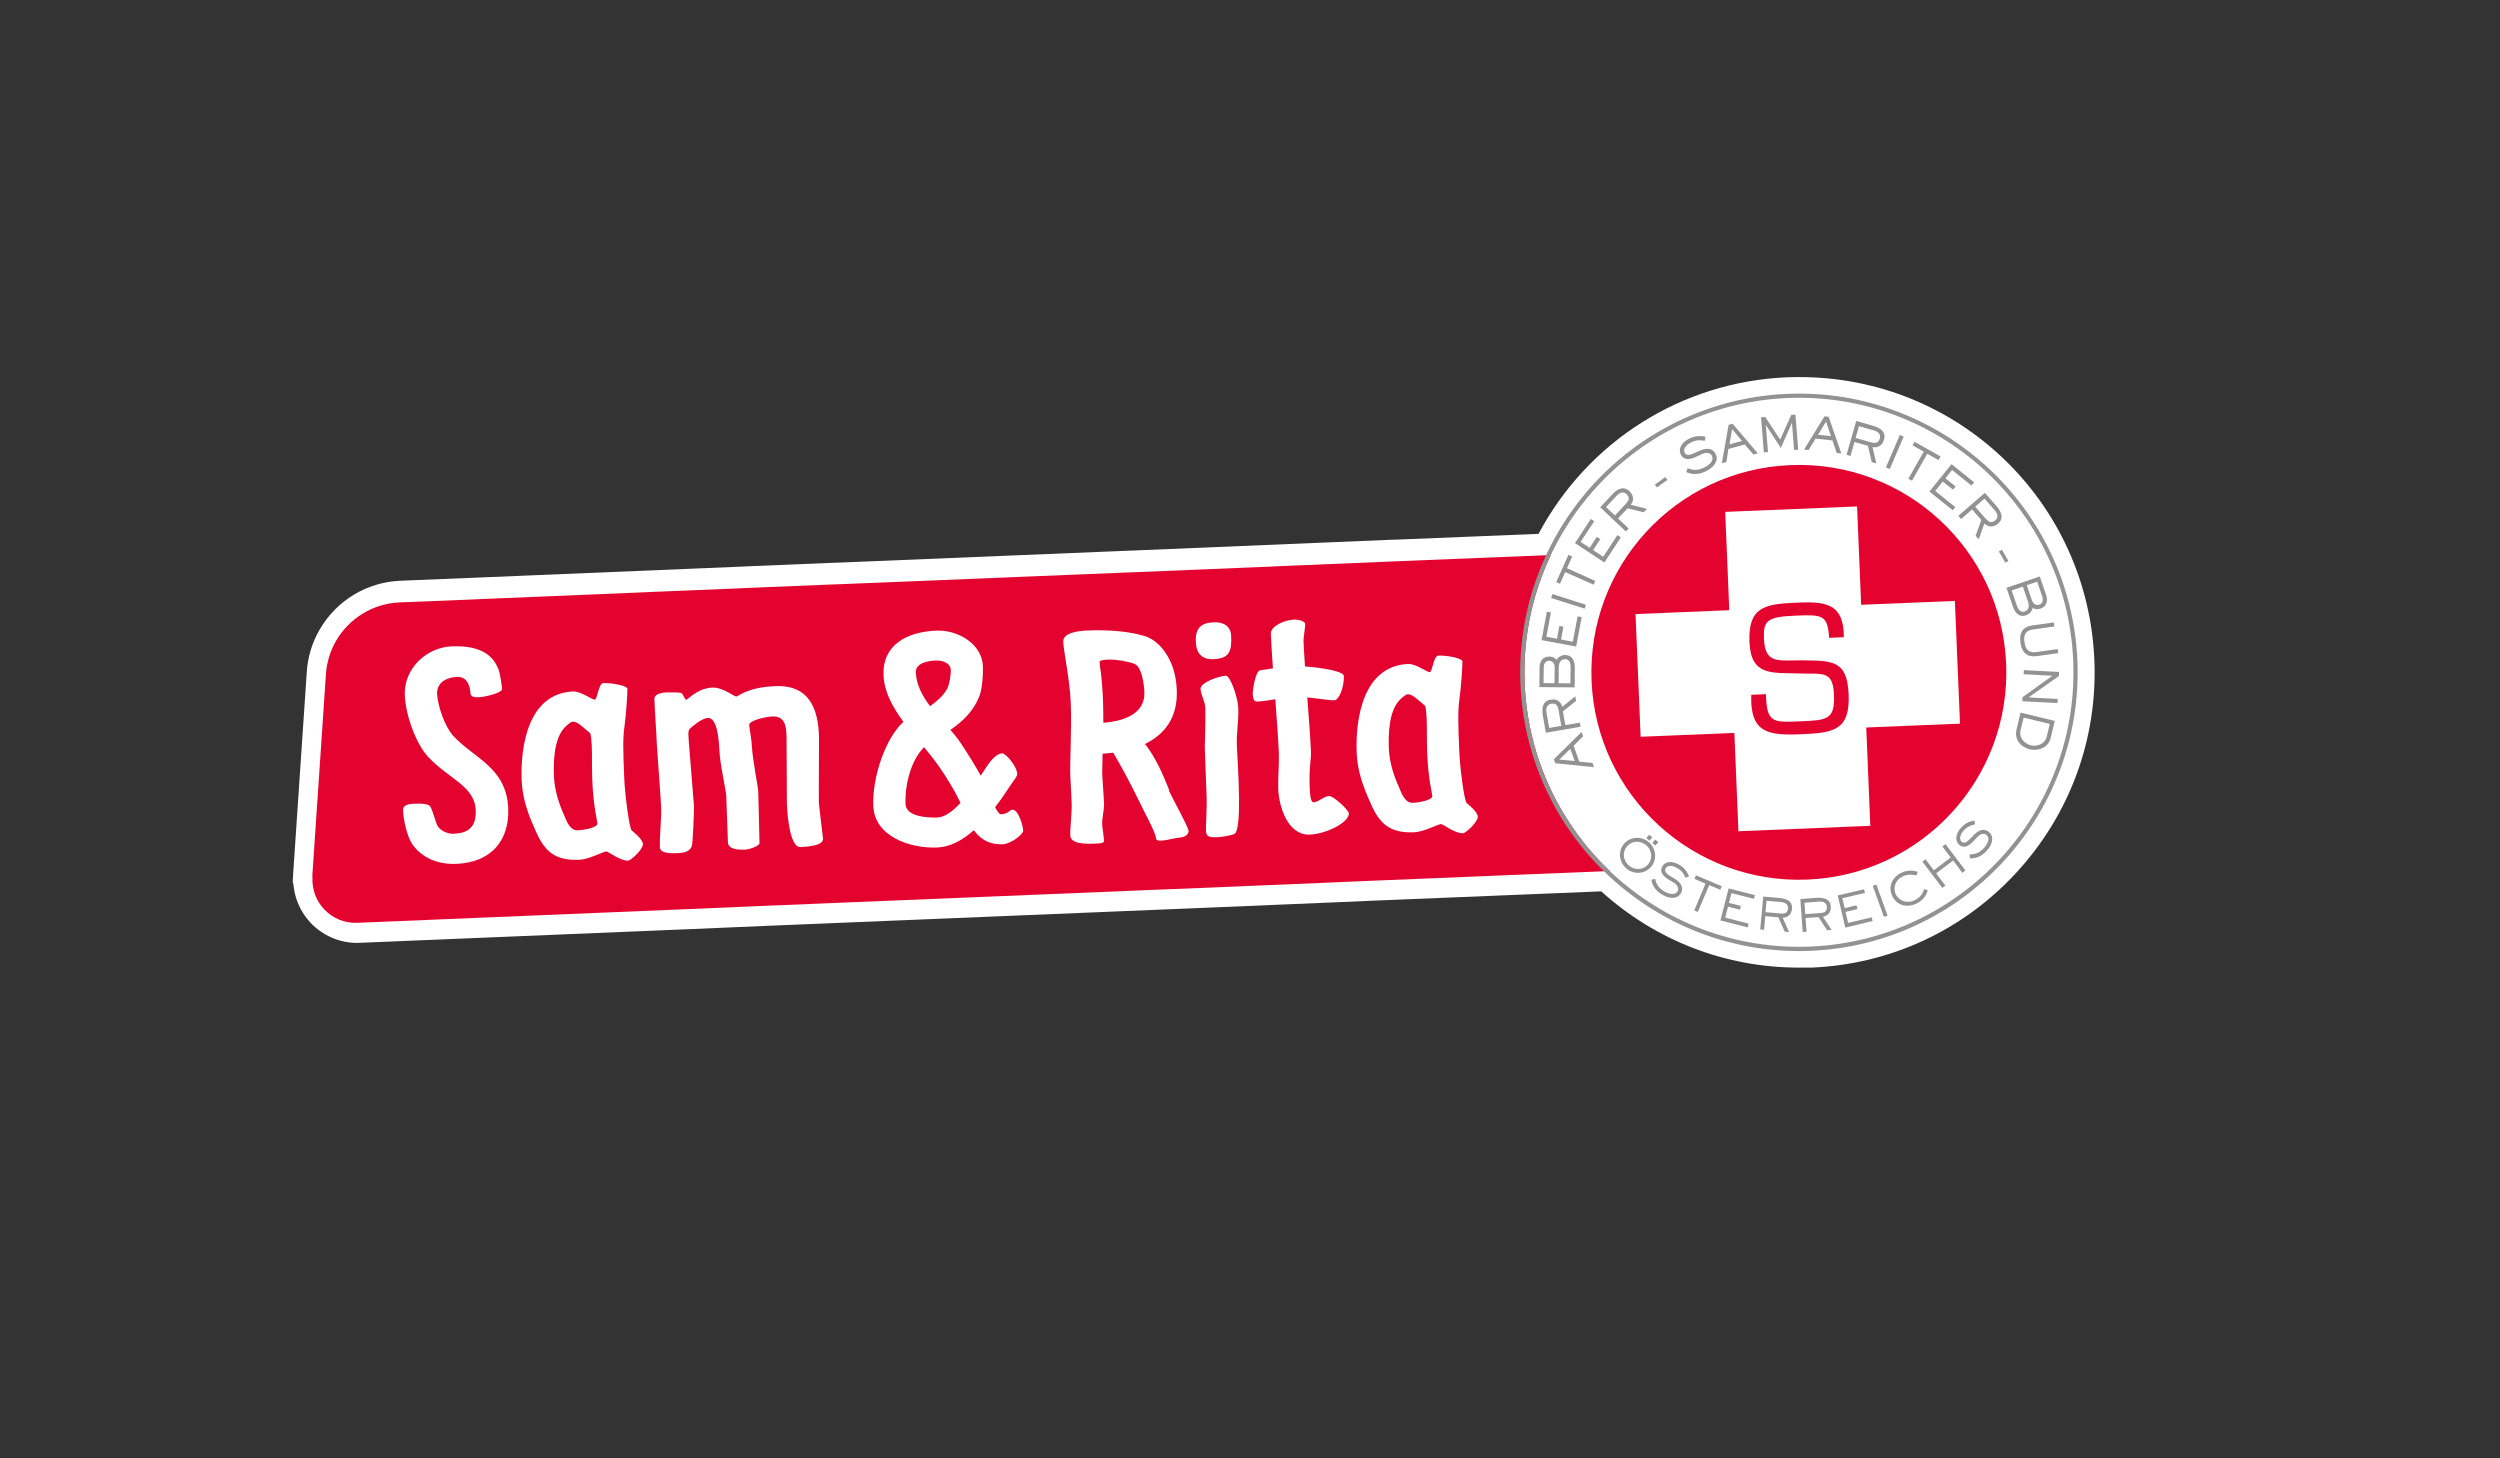<?xml version="1.0" encoding="UTF-8"?>
<svg xmlns="http://www.w3.org/2000/svg" xmlns:xlink="http://www.w3.org/1999/xlink" version="1.1" x="0px" y="0px" viewBox="0 0 240 140" style="enable-background:new 0 0 240 140;" xml:space="preserve">
<rect x="0" y="0" width="240" height="140" fill="#333333" stroke="none"/>
<style type="text/css">
	.st0{fill:#FFFFFF;}
	.st1{fill:#E4032E;}
	.st2{display:none;fill:#FFFFFF;}
	.st3{fill:url(#SVGID_1_);}
	.st4{fill:#929292;}
</style>
<g id="Ebene_1">
</g>
<g id="Ebene_2">
	<g>
		<path class="st0" d="M172.69,92.89c-7.04,0-13.74-2.59-18.97-7.32l-22.04,0.9l-3.21,0.14l-12.38,0.52l-42.21,1.74l-7.74,0.33    l-31.6,1.31c-0.09,0-0.18,0.01-0.26,0.01c-1.69,0-3.32-0.71-4.48-1.95c-0.96-1.03-1.54-2.36-1.64-3.75l-0.06-0.07l0.04-0.83    l1.31-19.41c0.09-1.45,0.53-2.87,1.26-4.11c1.62-2.77,4.51-4.51,7.73-4.65l7.85-0.32l24.32-1.01l1.54-0.07l7.28-0.3l1.62-0.06    l26.45-1.09l2.02-0.08l23.71-0.99l0.94-0.03l13.53-0.55c4.73-8.89,13.76-14.61,23.86-15.03c0.4-0.02,0.8-0.02,1.19-0.02    c15.24,0,27.68,11.94,28.31,27.18c0.31,7.55-2.34,14.79-7.47,20.37s-12.12,8.82-19.68,9.14    C173.48,92.88,173.08,92.89,172.69,92.89z"></path>
	</g>
	<path class="st1" d="M30,84.16c-0.16,2.47,1.84,4.54,4.31,4.43l31.6-1.31l7.74-0.33l4.38-0.18l8.26-0.34l6.38-0.26l0,0l3.4-0.14   l15-0.62l4.8-0.19l0,0l4.52-0.19l7.86-0.33l3.22-0.14l6.17-0.25l5.29-0.22l0,0l2.68-0.11l10.01-0.41   c-4.97-4.63-8.19-11.14-8.49-18.44c-0.18-4.22,0.64-8.26,2.25-11.87l-4.57,0.19l-1.07,0.04l-9.65,0.39l-0.68,0.03l-0.26,0.01   l-6.43,0.27l-0.81,0.04L125,54.26l-2.56,0.11l-0.36,0.02l-2.4,0.1l-1,0.04l0,0l-9.24,0.38l-2.01,0.08l-0.22,0.01l-3.93,0.16l0,0   l-7.81,0.32l0,0l-2.19,0.09l-12.31,0.5l-0.53,0.02l-1.09,0.04l-7.28,0.3l-1.55,0.07l-1,0.04l-4.09,0.17l0,0l-2.48,0.1l-5.66,0.24   l-4.82,0.2l-6.26,0.26l-1.59,0.07l-6.25,0.25c-2.6,0.11-4.85,1.55-6.09,3.66c-0.56,0.95-0.91,2.06-0.99,3.23l-1.31,19.41l0,0   L30,84.16z"></path>
	<path class="st2" d="M26.61,86.78c-0.91-0.82-1.77-2.79-1.92-3.88c-0.15-1.15,0.86-1.68,1.76-1.8c1.09-0.14,1.36,1.02,1.41,1.41   c0.06,0.42,0.43,0.4,0.9,0.34s2.15-0.6,2.09-0.99c-0.02-0.14-0.27-1.36-0.53-1.87c-0.81-1.61-2.44-2.04-4.65-1.75   c-2.41,0.32-4.4,2.53-4.06,5.08c0.25,1.91,1.49,4.54,2.78,5.7c2.14,1.91,4.71,2.37,5.01,4.67c0.21,1.6-0.5,2.26-1.93,2.45   c-0.59,0.08-1.37-0.22-1.63-0.67c-0.15-0.26-0.58-1.38-0.8-1.69c-0.21-0.31-0.94-0.24-1.64-0.15c-0.87,0.12-1,0.42-0.96,0.7   c0.12,0.92,0.62,2.54,1.23,3.23c1.01,1.15,2.56,1.68,4.36,1.44c3.2-0.43,4.87-2.59,4.45-5.78C31.96,89.3,28.74,88.72,26.61,86.78   L26.61,86.78L26.61,86.78z"></path>
	<path class="st2" d="M42.22,96.49c0.25-0.03,1.39,0.79,2.2,0.68c0.25-0.03,1.32-1.2,1.26-1.71c-0.06-0.45-0.93-1.02-1.19-1.21   c-0.25-0.2-0.96-3.38-1.16-4.86c-0.38-2.83-0.49-3.87-0.44-5.02c0.06-1.04,0-3.28-0.05-3.61c-0.04-0.31-1.57-0.45-2.36-0.34   c-0.45,0.06-0.41,1.62-0.66,1.66c-0.25,0.03-1.43-0.69-2.13-0.6c-4.26,0.57-4.59,5.6-4.15,8.94c0.23,1.77,0.94,3.24,1.8,4.75   c1.05,1.91,2.15,2.65,4.39,2.35c0.9-0.12,2.21-0.98,2.49-1.02l0,0L42.22,96.49z M39.33,94.71c-0.76,0.1-1.17-0.84-1.47-1.4   c-0.56-1.01-1.1-2.25-1.27-3.57c-0.18-1.38-0.33-3.55,0.59-4.73c0.14-0.19,0.52-0.61,0.74-0.64c0.5-0.07,1.16,0.58,1.73,0.94   c0.12,0.1,0.24,0.94,0.28,1.22c0.08,0.59,0.23,2.37,0.35,3.29c0.34,2.55,0.81,3.71,0.86,4.08c0.05,0.37-1.13,0.72-1.8,0.81l0,0   L39.33,94.71z"></path>
	<path class="st2" d="M62.87,93.45c-0.03-0.23-0.67-3.08-0.73-3.53c-0.06-0.45-0.53-6.12-0.57-6.4c-0.32-2.41-1.29-4.76-4.6-4.32   c-2.69,0.36-3.45,1.31-3.64,1.34c-0.2,0.02-1.39-0.79-2.37-0.65c-1.43,0.19-2.21,1.38-2.41,1.4c-0.08,0-0.32-0.5-0.48-0.59   c-0.15-0.09-1.03,0-1.42,0.05c-0.98,0.13-1.16,0.5-1.13,0.75c0.2,1.49,0.45,2.91,0.64,4.39c0.1,0.7,0.89,5.36,0.96,5.95   c0.13,1.01,0.09,2.81,0.23,3.82c0.03,0.23,0.27,0.56,1.62,0.38c0.56-0.08,1.2-0.16,1.41-0.79c0.08-0.27-0.08-3.38-0.14-3.86   c-0.1-0.7-0.95-5.43-1.02-5.91c-0.08-0.59-0.25-1.22-0.05-1.45c0.2-0.23,1.05-1.11,1.64-1.19c0.92-0.12,1.27,2.2,1.35,2.82   c0.21,1.6,0.99,3.81,1.08,4.5l0.56,4.4c0.09,0.67,1.03,0.63,1.62,0.56s1.44-0.51,1.41-0.76s-0.49-4.36-0.57-4.92   c-0.08-0.56-0.83-3.03-1-4.29c-0.09-0.64-0.4-1.72-0.44-1.99c-0.06-0.45,1.5-0.94,2.12-1.03c1.38-0.18,1.45,1.04,1.57,1.93   c0.05,0.39,0.57,5.94,0.61,6.31c0.05,0.36,0.55,4.15,1.67,4c1.94-0.26,2.1-0.71,2.07-0.93l0,0L62.87,93.45z"></path>
	<path class="st2" d="M80.72,88.94L80.72,88.94c-0.31,0.04-0.31,0.44-1.07,0.54c-0.15,0.02-0.35-0.21-0.62-0.63   c0.47-0.75,0.91-1.53,1.29-2.25c0.34-0.64,0.57-0.9,0.53-1.15c-0.09-0.7-1.27-1.85-1.61-1.81c-0.45,0.06-0.9,0.55-1.33,1.35   l-0.52,0.97c-0.62-0.92-1.42-1.97-2.23-2.98c-0.31-0.38-0.68-0.75-1.07-1.13c1.18-0.98,2.15-2.12,2.52-3.66   c0.16-0.7,0.14-1.93,0.04-2.69c-0.29-2.19-2.77-3.28-4.77-3.01c-2.77,0.37-5.04,1.81-4.65,4.73c0.22,1.61,1.15,2.97,2.31,4.28   c-1.55,1.67-2.52,5.56-2.14,8.33c0.38,2.86,3.86,3.73,6.47,3.39c1.26-0.17,2.38-0.93,3.35-1.97c1,1.11,2.03,1.2,2.89,1.09   c0.81-0.11,1.87-1.16,1.83-1.47c-0.06-0.47-0.64-2-1.23-1.92l0,0L80.72,88.94z M70.27,76.64c-0.11-0.84,1.01-1.19,1.8-1.29l0,0   c0.59-0.08,1.44,0.07,1.53,0.8c0.05,0.39,0,1.34-0.19,1.79c-0.31,0.7-0.88,1.3-1.49,1.81c-0.83-0.92-1.5-1.92-1.65-3.1l0,0   L70.27,76.64z M71.72,83.74l0.84,0.87c1.39,1.49,2.51,3.1,3.13,4.13c-0.66,0.87-1.36,1.5-2.08,1.61c-0.95,0.12-3,0.2-3.16-1.01   C70.2,87.46,70.58,85.1,71.72,83.74C71.72,83.74,71.72,83.74,71.72,83.74z"></path>
	<path class="st2" d="M95.53,85.72c-0.77-1.52-1.53-2.93-2.7-4.2l-0.15,0.05c1.93-1.11,3.05-2.9,2.69-5.55   c-0.38-2.89-2.09-4.54-3.53-4.84c-1.44-0.3-3.49-0.31-5.54-0.03c-0.62,0.08-2.32,0.36-2.2,1.27c0.13,0.98,0.96,3.58,1.25,5.74   c0.34,2.52,0.43,5.82,0.6,7.05c0.12,0.87,0.26,1.73,0.37,2.6c0.11,0.79,0.05,2.31,0.15,3.09c0.11,0.81,1.49,0.69,2.58,0.54   c0.45-0.06,0.72-0.12,0.69-0.35c-0.03-0.23-0.27-1.16-0.32-1.5c-0.09-0.67,0.07-1.38-0.01-2.05c-0.1-0.76-0.32-1.98-0.42-2.68   c-0.04-0.27-0.09-1.06-0.16-2.06c0.35-0.05,0.68-0.11,1.01-0.18c0.89,1.23,1.73,2.5,2.6,3.92c0.95,1.59,2.16,3.34,2.23,3.87   c0.02,0.2,0.23,0.23,0.54,0.19c0.56-0.08,1.43-0.42,1.76-0.46c0.56-0.08,0.8-0.45,0.76-0.7c-0.05-0.39-1.89-3.06-2.23-3.69l0,0   L95.53,85.72z M88.64,79.84c-0.07-0.74-0.14-1.47-0.22-2.08c-0.35-2.66-0.58-3.09-0.67-3.7l0,0c-0.02-0.14,0.39-0.28,0.92-0.32   c0.76-0.07,1.83,0.01,2.42,0.19c0.74,0.19,1.11,1.91,1.2,2.58c0.31,2.29-2.03,3.05-3.66,3.33l0,0H88.64z"></path>
	<path class="st2" d="M98.26,77.54c0.13,1.01,0.25,3.42,0.3,3.78c0.11,0.79,0.35,2.83,0.62,4.85c0.11,0.84,0.16,2.69,0.21,3.05   c0.07,0.53,0.21,0.69,1.21,0.55c0.31-0.04,1.33-0.29,1.56-0.46c0.34-0.27,0.28-1.78,0.12-3.44c-0.21-2-0.57-4.26-0.66-4.96   c-0.19-1.4-0.02-2.33-0.21-3.74c-0.12-0.9-1.03-2.98-1.47-2.91c-0.62,0.08-2.37,0.86-2.29,1.48   C97.74,76.38,98.18,76.89,98.26,77.54L98.26,77.54z"></path>
	<path class="st2" d="M105.9,68.33c-0.81,0.11-2.12,0.8-2.02,1.55c0.1,0.74,0.29,1.93,0.5,3.28c-0.59,0.14-1.05,0.28-1.17,0.29   c-0.5,0.07-0.58,2.02-0.54,2.35c0.06,0.47,0.21,0.71,0.49,0.68c0.54-0.07,1.11-0.23,1.71-0.38c0.34,2.07,0.67,4.05,0.81,5.12   c0.15,1.15,0.11,2.32,0.26,3.47c0.23,1.68,1.32,4.33,3.42,4.05c1.62-0.22,3.65-1.54,3.54-2.35c-0.05-0.36-1.63-1.55-2.03-1.5l0,0   c-0.56,0.08-0.91,0.66-1.44,0.73c-0.31,0.04-0.43-0.88-0.5-1.39c-0.27-2.05-0.08-2.5-0.2-3.46c-0.16-1.17-0.49-3.15-0.82-5.13   c1.02,0.01,2.29,0.09,2.6,0.04c0.47-0.06,0.84-1.39,0.7-2.41c-0.06-0.45-2.2-0.6-3.8-0.57c-0.15-0.93-0.28-1.76-0.36-2.35   c-0.06-0.45,0.04-1.4,0-1.71c-0.03-0.25-0.62-0.4-1.15-0.33l0,0L105.9,68.33z"></path>
	<path class="st2" d="M124,87.26c0.25-0.03,1.32-1.2,1.26-1.71c-0.06-0.45-0.93-1.02-1.19-1.21c-0.26-0.19-0.96-3.38-1.16-4.87   c-0.38-2.83-0.49-3.87-0.44-5.02c0.06-1.04,0-3.28-0.05-3.61c-0.04-0.31-1.57-0.45-2.36-0.34c-0.45,0.06-0.41,1.62-0.66,1.66   c-0.25,0.03-1.43-0.69-2.13-0.6c-4.26,0.57-4.59,5.6-4.15,8.94c0.23,1.77,0.94,3.24,1.8,4.75c1.05,1.91,2.15,2.65,4.39,2.35   c0.9-0.12,2.21-0.98,2.49-1.02C122.05,86.55,123.19,87.37,124,87.26L124,87.26L124,87.26z M116.16,79.83   c-0.18-1.38-0.33-3.55,0.59-4.73c0.14-0.19,0.52-0.61,0.74-0.64c0.5-0.07,1.16,0.58,1.73,0.94c0.12,0.1,0.24,0.94,0.28,1.22   c0.08,0.59,0.23,2.37,0.35,3.29c0.34,2.55,0.81,3.71,0.86,4.08c0.05,0.36-1.13,0.72-1.8,0.81c-0.76,0.1-1.17-0.84-1.47-1.4   C116.88,82.39,116.34,81.15,116.16,79.83L116.16,79.83L116.16,79.83z"></path>
	<path class="st1" d="M-267.12-349.24c0.06,2.47,2.25,4.35,4.7,4.02l31.35-4.18l7.68-1.03l4.35-0.58l8.19-1.09l6.33-0.84l0,0   l3.37-0.45l14.88-1.98l4.76-0.63l0,0l4.48-0.6l7.8-1.04l3.19-0.43l6.12-0.81l5.25-0.7l0,0l2.66-0.35l9.93-1.32   c-5.37-4.16-9.17-10.35-10.13-17.59c-0.56-4.19-0.11-8.28,1.16-12.03l-4.53,0.6l-1.06,0.14l-9.57,1.27l-0.67,0.09l-0.26,0.03   l-6.38,0.85l-0.8,0.11l-0.91,0.12l-2.54,0.34l-0.36,0.05l-2.38,0.32l-0.99,0.13l0,0l-9.17,1.22l-1.99,0.26l-0.22,0.03l-3.9,0.52   l0,0l-7.75,1.03l0,0l-2.17,0.29l-12.21,1.62l-0.53,0.07l-1.08,0.14l-7.22,0.96l-1.54,0.21l-0.99,0.13l-4.06,0.54l0,0l-2.46,0.33   l-5.62,0.75l-4.78,0.64l-6.21,0.83l-1.58,0.21l-6.2,0.82c-2.58,0.35-4.69,1.98-5.73,4.2c-0.47,1-0.72,2.13-0.69,3.31l0.46,19.45   l0,0L-267.12-349.24z M-254.25-351.43c-1.79,0.24-3.35-0.3-4.36-1.44c-0.6-0.69-1.11-2.31-1.23-3.23c-0.04-0.28,0.09-0.58,0.96-0.7   c0.7-0.1,1.43-0.16,1.64,0.15c0.22,0.32,0.65,1.43,0.8,1.69c0.26,0.45,1.04,0.75,1.63,0.67c1.43-0.19,2.14-0.86,1.93-2.45   c-0.31-2.3-2.88-2.76-5.01-4.67c-1.3-1.17-2.53-3.8-2.78-5.7c-0.34-2.55,1.65-4.75,4.06-5.08c2.21-0.3,3.84,0.14,4.65,1.75   c0.27,0.51,0.52,1.73,0.53,1.87c0.05,0.39-1.62,0.93-2.09,0.99s-0.84,0.09-0.9-0.34c-0.05-0.39-0.32-1.55-1.41-1.41   c-0.9,0.12-1.91,0.65-1.76,1.8c0.14,1.09,1.01,3.06,1.92,3.88c2.14,1.94,5.36,2.51,5.88,6.44   C-249.36-354.01-251.05-351.85-254.25-351.43L-254.25-351.43L-254.25-351.43z M-246.95-355.28c-0.86-1.51-1.57-2.99-1.8-4.75   c-0.45-3.34-0.12-8.37,4.15-8.94c0.7-0.09,1.88,0.63,2.13,0.6s0.22-1.6,0.66-1.66c0.79-0.11,2.31,0.03,2.36,0.34   c0.04,0.34,0.12,2.58,0.05,3.61c-0.05,1.15,0.06,2.19,0.44,5.02c0.2,1.49,0.91,4.67,1.16,4.86s1.13,0.76,1.19,1.21   c0.07,0.5-1,1.67-1.26,1.71c-0.81,0.11-1.95-0.71-2.2-0.68c-0.28,0.04-1.59,0.9-2.49,1.02   C-244.8-352.64-245.9-353.38-246.95-355.28L-246.95-355.28L-246.95-355.28z M-175.23-381.77c0.04,0.31-0.06,1.27,0,1.71   c0.08,0.59,0.21,1.42,0.36,2.35c1.59-0.03,3.73,0.12,3.8,0.57c0.13,1.01-0.23,2.34-0.7,2.41c-0.31,0.04-1.58-0.03-2.6-0.04   c0.34,1.98,0.67,3.96,0.82,5.13c0.12,0.95-0.07,1.41,0.2,3.46c0.07,0.5,0.19,1.43,0.5,1.39c0.53-0.07,0.88-0.66,1.44-0.73l0,0   c0.39-0.05,1.97,1.14,2.03,1.5c0.11,0.81-1.91,2.14-3.54,2.35c-2.1,0.28-3.2-2.37-3.42-4.05c-0.15-1.15-0.11-2.32-0.26-3.47   c-0.14-1.07-0.47-3.06-0.81-5.12c-0.59,0.16-1.16,0.31-1.71,0.38c-0.28,0.04-0.43-0.2-0.49-0.68c-0.04-0.34,0.04-2.29,0.54-2.35   c0.12-0.01,0.58-0.15,1.17-0.29c-0.22-1.35-0.41-2.54-0.5-3.28c-0.1-0.76,1.21-1.44,2.02-1.55c0.53-0.07,1.12,0.08,1.15,0.33l0,0   L-175.23-381.77z M-184.64-374.7c-0.08-0.62,1.67-1.39,2.29-1.48c0.45-0.06,1.35,2.02,1.47,2.91c0.19,1.4,0.02,2.33,0.21,3.74   c0.09,0.7,0.45,2.96,0.66,4.96c0.16,1.66,0.22,3.17-0.12,3.44c-0.23,0.17-1.26,0.42-1.56,0.46c-1.01,0.13-1.15-0.02-1.21-0.55   c-0.05-0.36-0.1-2.21-0.21-3.05c-0.27-2.02-0.51-4.07-0.62-4.85c-0.05-0.36-0.17-2.77-0.3-3.78   C-184.12-373.55-184.56-374.06-184.64-374.7C-184.64-374.7-184.64-374.7-184.64-374.7z M-183.66-381.48   c0.87-0.12,1.65,0.18,1.78,1.13c0.18,1.35,0.12,2.18-1.45,2.39c-1.18,0.16-1.74-0.43-1.88-1.52c-0.17-1.26,0.33-1.84,1.56-2l0,0   H-183.66z M-223.16-360.06c-0.05-0.36-0.56-5.91-0.61-6.31c-0.12-0.9-0.2-2.11-1.57-1.93c-0.62,0.08-2.18,0.58-2.12,1.03   c0.04,0.28,0.35,1.35,0.44,1.99c0.17,1.26,0.92,3.73,1,4.29c0.08,0.56,0.54,4.66,0.57,4.92c0.03,0.26-0.82,0.68-1.41,0.76   c-0.59,0.08-1.52,0.12-1.62-0.56l-0.56-4.4c-0.1-0.7-0.87-2.91-1.08-4.5c-0.08-0.62-0.42-2.94-1.35-2.82   c-0.59,0.08-1.44,0.96-1.64,1.19s-0.03,0.86,0.05,1.45c0.06,0.47,0.92,5.21,1.02,5.91c0.06,0.47,0.22,3.59,0.14,3.86   c-0.2,0.63-0.85,0.71-1.41,0.79c-1.35,0.18-1.59-0.16-1.62-0.38c-0.13-1.01-0.09-2.81-0.23-3.82c-0.08-0.59-0.87-5.25-0.96-5.95   c-0.2-1.49-0.45-2.91-0.64-4.39c-0.03-0.25,0.14-0.62,1.13-0.75c0.39-0.05,1.27-0.14,1.42-0.05c0.15,0.1,0.39,0.6,0.48,0.59   c0.2-0.02,0.98-1.21,2.41-1.4c0.98-0.13,2.18,0.68,2.37,0.65c0.2-0.02,0.95-0.98,3.64-1.34c3.31-0.44,4.27,1.91,4.6,4.32   c0.04,0.28,0.51,5.95,0.57,6.4c0.06,0.45,0.69,3.3,0.73,3.53c0.04,0.23-0.14,0.68-2.07,0.93c-1.12,0.15-1.62-3.63-1.67-4l0,0   L-223.16-360.06z M-202.17-358.11c-0.86,0.12-1.89,0.02-2.89-1.09c-0.98,1.04-2.1,1.81-3.35,1.97c-2.61,0.35-6.09-0.53-6.47-3.39   c-0.37-2.77,0.59-6.66,2.14-8.33c-1.17-1.31-2.1-2.67-2.31-4.28c-0.39-2.91,1.87-4.36,4.65-4.73c1.99-0.26,4.48,0.83,4.77,3.01   c0.1,0.76,0.12,1.98-0.04,2.69c-0.36,1.54-1.33,2.67-2.52,3.66c0.39,0.38,0.76,0.75,1.07,1.13c0.81,1.01,1.62,2.06,2.23,2.98   l0.52-0.97c0.44-0.8,0.89-1.29,1.33-1.35c0.34-0.04,1.52,1.11,1.61,1.81c0.03,0.25-0.19,0.51-0.53,1.15   c-0.38,0.72-0.81,1.5-1.29,2.25c0.26,0.42,0.47,0.65,0.62,0.63c0.76-0.1,0.76-0.5,1.07-0.54l0,0c0.59-0.08,1.16,1.44,1.23,1.92   c0.04,0.31-1.02,1.36-1.83,1.47l0,0L-202.17-358.11z M-185.3-360.32c-0.34,0.04-1.2,0.39-1.76,0.46c-0.31,0.04-0.51,0-0.54-0.19   c-0.07-0.53-1.27-2.28-2.23-3.87c-0.86-1.43-1.71-2.7-2.6-3.92c-0.33,0.07-0.66,0.13-1.01,0.18c0.07,1,0.12,1.79,0.16,2.06   c0.1,0.7,0.32,1.93,0.42,2.68c0.09,0.67-0.07,1.38,0.01,2.05c0.04,0.34,0.28,1.27,0.32,1.5s-0.24,0.29-0.69,0.35   c-1.09,0.14-2.47,0.27-2.58-0.54c-0.11-0.79-0.05-2.31-0.15-3.09c-0.12-0.87-0.26-1.73-0.37-2.6c-0.16-1.23-0.26-4.53-0.6-7.05   c-0.29-2.16-1.12-4.76-1.25-5.74c-0.12-0.9,1.58-1.18,2.2-1.27c2.05-0.27,4.1-0.26,5.54,0.03s3.14,1.95,3.53,4.84   c0.35,2.65-0.76,4.45-2.69,5.55l0.15-0.05c1.17,1.27,1.93,2.68,2.7,4.2l0,0c0.34,0.64,2.18,3.3,2.23,3.69   c0.03,0.25-0.2,0.63-0.76,0.7l0,0L-185.3-360.32z M-162.99-362.84c-2.24,0.3-3.34-0.44-4.39-2.35c-0.86-1.51-1.57-2.99-1.8-4.75   c-0.45-3.34-0.12-8.37,4.15-8.94c0.7-0.09,1.88,0.63,2.13,0.6s0.22-1.6,0.66-1.66c0.79-0.11,2.31,0.03,2.36,0.34   c0.04,0.34,0.12,2.58,0.05,3.61c-0.05,1.15,0.06,2.19,0.44,5.02c0.2,1.49,0.91,4.67,1.16,4.87c0.25,0.19,1.13,0.76,1.19,1.21   c0.07,0.5-1,1.68-1.26,1.71c-0.81,0.11-1.95-0.71-2.2-0.68C-160.78-363.82-162.09-362.96-162.99-362.84L-162.99-362.84   L-162.99-362.84z"></path>
	<path class="st0" d="M-255.68-363.65c-0.91-0.82-1.77-2.79-1.92-3.88c-0.15-1.15,0.86-1.68,1.76-1.8c1.09-0.14,1.36,1.02,1.41,1.41   c0.06,0.42,0.43,0.4,0.9,0.34c0.47-0.06,2.15-0.6,2.09-0.99c-0.02-0.14-0.27-1.36-0.53-1.87c-0.81-1.61-2.44-2.04-4.65-1.75   c-2.41,0.32-4.4,2.53-4.06,5.08c0.25,1.91,1.49,4.54,2.78,5.7c2.14,1.91,4.71,2.37,5.01,4.67c0.21,1.6-0.5,2.26-1.93,2.45   c-0.59,0.08-1.37-0.22-1.63-0.67c-0.15-0.26-0.58-1.38-0.8-1.69c-0.21-0.31-0.94-0.24-1.64-0.15c-0.87,0.12-1,0.42-0.96,0.7   c0.12,0.92,0.62,2.54,1.23,3.23c1.01,1.15,2.56,1.68,4.36,1.44c3.2-0.43,4.87-2.59,4.45-5.78   C-250.33-361.13-253.55-361.71-255.68-363.65L-255.68-363.65L-255.68-363.65z"></path>
	<path class="st0" d="M-240.07-353.94c0.25-0.03,1.39,0.79,2.2,0.68c0.25-0.03,1.32-1.2,1.26-1.71c-0.06-0.45-0.93-1.02-1.19-1.21   c-0.25-0.2-0.96-3.38-1.16-4.86c-0.38-2.83-0.49-3.87-0.44-5.02c0.06-1.04,0-3.28-0.05-3.61c-0.04-0.31-1.57-0.45-2.36-0.34   c-0.45,0.06-0.41,1.62-0.66,1.66c-0.25,0.03-1.43-0.69-2.13-0.6c-4.26,0.57-4.59,5.6-4.15,8.94c0.23,1.77,0.94,3.24,1.8,4.75   c1.05,1.91,2.15,2.65,4.39,2.35c0.9-0.12,2.21-0.98,2.49-1.02l0,0V-353.94z M-242.96-355.72c-0.76,0.1-1.17-0.84-1.47-1.4   c-0.56-1.01-1.1-2.25-1.27-3.57c-0.18-1.38-0.33-3.55,0.59-4.73c0.14-0.19,0.52-0.61,0.74-0.64c0.5-0.07,1.16,0.58,1.73,0.94   c0.12,0.1,0.24,0.94,0.28,1.22c0.08,0.59,0.23,2.37,0.35,3.29c0.34,2.55,0.81,3.71,0.86,4.08c0.05,0.37-1.13,0.72-1.8,0.81l0,0   H-242.96z"></path>
	<path class="st0" d="M-219.42-356.98c-0.03-0.23-0.67-3.08-0.73-3.53c-0.06-0.45-0.53-6.12-0.57-6.4c-0.32-2.41-1.29-4.76-4.6-4.32   c-2.69,0.36-3.45,1.31-3.64,1.34c-0.2,0.02-1.39-0.79-2.37-0.65c-1.43,0.19-2.21,1.38-2.41,1.4c-0.08,0-0.32-0.5-0.48-0.59   c-0.15-0.09-1.03,0-1.42,0.05c-0.98,0.13-1.16,0.5-1.13,0.75c0.2,1.49,0.45,2.91,0.64,4.39c0.1,0.7,0.89,5.36,0.96,5.95   c0.13,1.01,0.09,2.81,0.23,3.82c0.03,0.23,0.27,0.56,1.62,0.38c0.56-0.08,1.2-0.16,1.41-0.79c0.08-0.27-0.08-3.38-0.14-3.86   c-0.1-0.7-0.95-5.43-1.02-5.91c-0.08-0.59-0.25-1.22-0.05-1.45c0.2-0.23,1.05-1.11,1.64-1.19c0.92-0.12,1.27,2.2,1.35,2.82   c0.21,1.6,0.99,3.81,1.08,4.5l0.56,4.4c0.09,0.67,1.03,0.63,1.62,0.56c0.59-0.07,1.44-0.51,1.41-0.76s-0.49-4.36-0.57-4.92   c-0.08-0.56-0.83-3.03-1-4.29c-0.09-0.64-0.4-1.72-0.44-1.99c-0.06-0.45,1.5-0.94,2.12-1.03c1.38-0.18,1.45,1.04,1.57,1.93   c0.05,0.39,0.57,5.94,0.61,6.31c0.05,0.36,0.55,4.15,1.67,4c1.94-0.26,2.1-0.71,2.07-0.93l0,0L-219.42-356.98z"></path>
	<path class="st0" d="M-201.57-361.49L-201.57-361.49c-0.31,0.04-0.31,0.44-1.07,0.54c-0.15,0.02-0.35-0.21-0.62-0.63   c0.47-0.75,0.91-1.53,1.29-2.25c0.34-0.64,0.57-0.9,0.53-1.15c-0.09-0.7-1.27-1.85-1.61-1.81c-0.45,0.06-0.9,0.55-1.33,1.35   l-0.52,0.97c-0.62-0.92-1.42-1.97-2.23-2.98c-0.31-0.38-0.68-0.75-1.07-1.13c1.18-0.98,2.15-2.12,2.52-3.66   c0.16-0.7,0.14-1.93,0.04-2.69c-0.29-2.19-2.77-3.28-4.77-3.01c-2.77,0.37-5.04,1.81-4.65,4.73c0.22,1.61,1.15,2.97,2.31,4.28   c-1.55,1.67-2.52,5.56-2.14,8.33c0.38,2.86,3.86,3.73,6.47,3.39c1.26-0.17,2.38-0.93,3.35-1.97c1,1.11,2.03,1.2,2.89,1.09   c0.81-0.11,1.87-1.16,1.83-1.47c-0.06-0.47-0.64-2-1.23-1.92l0,0L-201.57-361.49z M-212.02-373.79c-0.11-0.84,1.01-1.19,1.8-1.29   l0,0c0.59-0.08,1.44,0.07,1.53,0.8c0.05,0.39,0,1.34-0.19,1.79c-0.31,0.7-0.88,1.3-1.49,1.81   C-211.2-371.6-211.87-372.6-212.02-373.79L-212.02-373.79L-212.02-373.79z M-210.57-366.69l0.84,0.87c1.39,1.49,2.51,3.1,3.13,4.13   c-0.66,0.87-1.36,1.5-2.08,1.61c-0.95,0.12-3,0.2-3.16-1.01C-212.09-362.97-211.71-365.33-210.57-366.69   C-210.57-366.69-210.57-366.69-210.57-366.69z"></path>
	<path class="st0" d="M-186.76-364.71c-0.77-1.52-1.53-2.93-2.7-4.2l-0.15,0.05c1.93-1.11,3.05-2.9,2.69-5.55   c-0.38-2.89-2.09-4.54-3.53-4.84c-1.44-0.3-3.49-0.31-5.54-0.03c-0.62,0.08-2.32,0.36-2.2,1.27c0.13,0.98,0.96,3.58,1.25,5.74   c0.34,2.52,0.43,5.82,0.6,7.05c0.12,0.87,0.26,1.73,0.37,2.6c0.11,0.79,0.05,2.31,0.15,3.09c0.11,0.81,1.49,0.69,2.58,0.54   c0.45-0.06,0.72-0.12,0.69-0.35s-0.27-1.16-0.32-1.5c-0.09-0.67,0.07-1.38-0.01-2.05c-0.1-0.76-0.32-1.98-0.42-2.68   c-0.04-0.27-0.09-1.06-0.16-2.06c0.35-0.05,0.68-0.11,1.01-0.18c0.89,1.23,1.73,2.5,2.6,3.92c0.95,1.59,2.16,3.34,2.23,3.87   c0.02,0.2,0.23,0.23,0.54,0.19c0.56-0.08,1.43-0.42,1.76-0.46c0.56-0.08,0.8-0.45,0.76-0.7c-0.05-0.39-1.89-3.06-2.23-3.69l0,0   L-186.76-364.71z M-193.65-370.59c-0.07-0.74-0.14-1.47-0.22-2.08c-0.35-2.66-0.58-3.09-0.67-3.7l0,0   c-0.02-0.14,0.39-0.28,0.92-0.32c0.76-0.07,1.83,0.01,2.42,0.19c0.74,0.19,1.11,1.91,1.2,2.58c0.31,2.29-2.03,3.05-3.66,3.33l0,0   H-193.65z"></path>
	<path class="st0" d="M-184.03-372.89c0.13,1.01,0.25,3.42,0.3,3.78c0.11,0.79,0.35,2.83,0.62,4.85c0.11,0.84,0.16,2.69,0.21,3.05   c0.07,0.53,0.21,0.69,1.21,0.55c0.31-0.04,1.33-0.29,1.56-0.46c0.34-0.27,0.28-1.78,0.12-3.44c-0.21-2-0.57-4.26-0.66-4.96   c-0.19-1.4-0.02-2.33-0.21-3.74c-0.12-0.9-1.03-2.98-1.47-2.91c-0.62,0.08-2.37,0.86-2.29,1.48   C-184.55-374.05-184.11-373.54-184.03-372.89L-184.03-372.89z"></path>
	<path class="st0" d="M-176.39-382.1c-0.81,0.11-2.12,0.8-2.02,1.55c0.1,0.74,0.29,1.93,0.5,3.28c-0.59,0.14-1.05,0.28-1.17,0.29   c-0.5,0.07-0.58,2.02-0.54,2.35c0.06,0.47,0.21,0.71,0.49,0.68c0.54-0.07,1.11-0.23,1.71-0.38c0.34,2.07,0.67,4.05,0.81,5.12   c0.15,1.15,0.11,2.32,0.26,3.47c0.23,1.68,1.32,4.33,3.42,4.05c1.62-0.22,3.65-1.54,3.54-2.35c-0.05-0.36-1.63-1.55-2.03-1.5l0,0   c-0.56,0.08-0.91,0.66-1.44,0.73c-0.31,0.04-0.43-0.88-0.5-1.39c-0.27-2.05-0.08-2.5-0.2-3.46c-0.16-1.17-0.49-3.15-0.82-5.13   c1.02,0.01,2.29,0.09,2.6,0.04c0.47-0.06,0.84-1.39,0.7-2.41c-0.06-0.45-2.2-0.6-3.8-0.57c-0.15-0.93-0.28-1.76-0.36-2.35   c-0.06-0.45,0.04-1.4,0-1.71c-0.03-0.25-0.62-0.4-1.15-0.33l0,0V-382.1z"></path>
	<path class="st0" d="M-158.29-363.17c0.25-0.03,1.32-1.2,1.26-1.71c-0.06-0.45-0.93-1.02-1.19-1.21c-0.26-0.19-0.96-3.38-1.16-4.87   c-0.38-2.83-0.49-3.87-0.44-5.02c0.06-1.04,0-3.28-0.05-3.61c-0.04-0.31-1.57-0.45-2.36-0.34c-0.45,0.06-0.41,1.62-0.66,1.66   c-0.25,0.03-1.43-0.69-2.13-0.6c-4.26,0.57-4.59,5.6-4.15,8.94c0.23,1.77,0.94,3.24,1.8,4.75c1.05,1.91,2.15,2.65,4.39,2.35   c0.9-0.12,2.21-0.98,2.49-1.02C-160.24-363.88-159.1-363.06-158.29-363.17L-158.29-363.17L-158.29-363.17z M-166.13-370.6   c-0.18-1.38-0.33-3.55,0.59-4.73c0.14-0.19,0.52-0.61,0.74-0.64c0.5-0.07,1.16,0.58,1.73,0.94c0.12,0.1,0.24,0.94,0.28,1.22   c0.08,0.59,0.23,2.37,0.35,3.29c0.34,2.55,0.81,3.71,0.86,4.08c0.05,0.36-1.13,0.72-1.8,0.81c-0.76,0.1-1.17-0.84-1.47-1.4   C-165.41-368.04-165.95-369.28-166.13-370.6L-166.13-370.6L-166.13-370.6z"></path>
	<g>
		<g>
			<path class="st0" d="M43.52,70.65c-0.83-0.9-1.51-2.94-1.56-4.04c-0.04-1.16,1.01-1.59,1.92-1.63c1.1-0.04,1.26,1.14,1.28,1.53     c0.02,0.42,0.39,0.44,0.87,0.42c0.47-0.02,2.2-0.4,2.17-0.8c-0.01-0.14-0.15-1.38-0.36-1.91c-0.66-1.68-2.24-2.25-4.47-2.17     c-2.43,0.1-4.61,2.12-4.51,4.69c0.08,1.92,1.07,4.66,2.25,5.93c1.96,2.1,4.47,2.79,4.56,5.11c0.06,1.61-0.7,2.21-2.14,2.26     c-0.59,0.03-1.34-0.34-1.56-0.82c-0.13-0.27-0.45-1.43-0.64-1.76c-0.18-0.33-0.91-0.32-1.62-0.3c-0.88,0.04-1.03,0.33-1.02,0.61     c0.04,0.93,0.39,2.59,0.93,3.33c0.9,1.24,2.4,1.91,4.21,1.83c3.23-0.14,5.09-2.14,4.96-5.35C48.61,73.65,45.46,72.78,43.52,70.65     L43.52,70.65L43.52,70.65z"></path>
			<path class="st0" d="M58.18,81.74c0.25-0.01,1.31,0.91,2.13,0.88c0.25-0.01,1.42-1.07,1.41-1.59c-0.02-0.45-0.83-1.1-1.08-1.31     c-0.23-0.22-0.65-3.45-0.71-4.95c-0.12-2.85-0.14-3.9,0.02-5.04c0.15-1.03,0.3-3.27,0.28-3.6c-0.01-0.31-1.52-0.59-2.32-0.55     c-0.45,0.02-0.56,1.58-0.81,1.59c-0.25,0.01-1.36-0.82-2.07-0.79c-4.29,0.18-5.08,5.16-4.95,8.53c0.07,1.78,0.64,3.31,1.36,4.89     c0.87,2,1.9,2.83,4.16,2.74C56.51,82.51,57.89,81.77,58.18,81.74L58.18,81.74L58.18,81.74z M55.46,79.71     c-0.77,0.03-1.09-0.94-1.34-1.53c-0.47-1.06-0.89-2.34-0.94-3.67c-0.05-1.39-0.01-3.57,1.02-4.66c0.16-0.18,0.57-0.56,0.8-0.57     c0.5-0.02,1.1,0.68,1.64,1.09c0.11,0.11,0.15,0.96,0.17,1.24c0.03,0.59,0.01,2.38,0.05,3.31c0.11,2.57,0.47,3.77,0.49,4.14     S56.15,79.68,55.46,79.71L55.46,79.71L55.46,79.71z"></path>
			<path class="st0" d="M79.02,80.6c-0.01-0.23-0.39-3.13-0.41-3.58c-0.02-0.45,0.03-6.14,0.01-6.43c-0.1-2.43-0.85-4.86-4.19-4.72     c-2.71,0.11-3.55,0.99-3.75,1c-0.2,0-1.31-0.91-2.3-0.86c-1.44,0.06-2.33,1.17-2.53,1.17c-0.08-0.01-0.27-0.53-0.42-0.63     c-0.14-0.1-1.03-0.09-1.42-0.08c-0.99,0.04-1.2,0.39-1.19,0.64c0.06,1.5,0.18,2.94,0.24,4.43c0.04,0.71,0.4,5.42,0.41,6.01     c0.04,1.02-0.17,2.81-0.12,3.83c0.01,0.23,0.22,0.58,1.58,0.53c0.56-0.03,1.21-0.05,1.48-0.66c0.1-0.26,0.23-3.37,0.21-3.86     c-0.04-0.71-0.45-5.49-0.48-5.98c-0.03-0.59-0.14-1.24,0.08-1.45c0.22-0.21,1.15-1.01,1.74-1.04c0.93-0.04,1.06,2.31,1.09,2.93     c0.06,1.61,0.64,3.88,0.67,4.58l0.16,4.43c0.03,0.68,0.97,0.72,1.56,0.71c0.59-0.02,1.48-0.38,1.47-0.63     c-0.01-0.25-0.09-4.39-0.12-4.95c-0.03-0.56-0.55-3.09-0.61-4.36c-0.03-0.65-0.24-1.75-0.26-2.02c-0.02-0.45,1.58-0.8,2.2-0.83     c1.39-0.05,1.35,1.17,1.39,2.06c0.01,0.39,0.03,5.97,0.03,6.34c0.02,0.36,0.17,4.18,1.3,4.14c1.96-0.08,2.16-0.52,2.15-0.74l0,0     L79.02,80.6z"></path>
			<path class="st0" d="M97.2,77.73L97.2,77.73c-0.31,0.01-0.35,0.41-1.11,0.44c-0.15,0.01-0.33-0.24-0.56-0.68     c0.54-0.7,1.05-1.44,1.49-2.12c0.4-0.61,0.65-0.84,0.63-1.1c-0.03-0.71-1.1-1.96-1.44-1.95c-0.45,0.02-0.95,0.47-1.45,1.22     l-0.61,0.92c-0.53-0.97-1.23-2.09-1.95-3.17c-0.27-0.41-0.61-0.81-0.96-1.22c1.26-0.87,2.33-1.92,2.84-3.42     c0.22-0.68,0.31-1.91,0.28-2.68c-0.09-2.21-2.46-3.52-4.48-3.43c-2.79,0.12-5.18,1.34-5.06,4.29c0.07,1.62,0.88,3.06,1.91,4.47     c-1.7,1.52-3.02,5.31-2.89,8.1c0.12,2.88,3.5,4.07,6.13,3.96c1.27-0.05,2.45-0.71,3.52-1.66c0.89,1.2,1.91,1.38,2.78,1.35     c0.82-0.04,1.97-0.99,1.96-1.3c-0.02-0.47-0.46-2.05-1.05-2.02l0,0L97.2,77.73z M87.92,64.53c-0.03-0.85,1.11-1.09,1.91-1.12l0,0     c0.59-0.03,1.43,0.2,1.45,0.94c0.01,0.39-0.12,1.33-0.35,1.77c-0.37,0.67-0.99,1.21-1.65,1.67     C88.53,66.78,87.96,65.73,87.92,64.53L87.92,64.53L87.92,64.53z M88.71,71.73l0.76,0.94c1.25,1.61,2.22,3.32,2.74,4.4     c-0.74,0.81-1.49,1.37-2.22,1.41c-0.96,0.03-3.01-0.07-3.06-1.29C86.86,75.3,87.46,72.98,88.71,71.73     C88.71,71.73,88.71,71.73,88.71,71.73z"></path>
			<g>
				<path class="st0" d="M112.25,75.87c-0.63-1.58-1.26-3.06-2.31-4.43l-0.15,0.04c2.02-0.93,3.3-2.61,3.18-5.28      c-0.12-2.91-1.67-4.71-3.08-5.14c-1.41-0.43-3.45-0.63-5.51-0.53c-0.62,0.02-2.34,0.15-2.31,1.06c0.04,0.99,0.63,3.65,0.72,5.83      c0.11,2.54-0.1,5.83-0.04,7.08c0.04,0.88,0.1,1.75,0.13,2.62c0.04,0.8-0.16,2.3-0.13,3.09c0.04,0.82,1.42,0.82,2.52,0.77      c0.45-0.02,0.73-0.05,0.72-0.29c-0.01-0.23-0.16-1.18-0.18-1.52c-0.03-0.68,0.2-1.37,0.18-2.04c-0.03-0.77-0.14-2-0.17-2.71      c-0.02-0.27,0.01-1.06,0.03-2.07c0.35-0.02,0.69-0.05,1.02-0.09c0.77,1.31,1.5,2.65,2.23,4.14c0.8,1.67,1.85,3.52,1.87,4.06      c0,0.2,0.21,0.25,0.52,0.24c0.56-0.03,1.46-0.29,1.79-0.3c0.56-0.03,0.84-0.38,0.82-0.63c-0.01-0.39-1.6-3.22-1.89-3.88l0,0      L112.25,75.87z M105.92,69.39c0-0.74-0.01-1.48-0.03-2.09c-0.11-2.68-0.3-3.13-0.33-3.75l0,0c-0.01-0.14,0.41-0.24,0.95-0.23      c0.76,0,1.82,0.18,2.39,0.41c0.72,0.26,0.93,2,0.96,2.68C109.96,68.71,107.56,69.25,105.92,69.39L105.92,69.39L105.92,69.39z"></path>
				<path class="st0" d="M115.71,67.97c0.04,1.02-0.06,3.43-0.05,3.79c0.04,0.8,0.09,2.85,0.18,4.89c0.03,0.85-0.09,2.69-0.07,3.06      c0.02,0.53,0.15,0.71,1.15,0.66c0.31-0.01,1.35-0.17,1.6-0.32c0.36-0.24,0.44-1.75,0.43-3.41c-0.03-2.01-0.18-4.29-0.21-5      c-0.06-1.41,0.19-2.32,0.13-3.74c-0.04-0.91-0.75-3.06-1.2-3.03c-0.62,0.02-2.44,0.64-2.42,1.27      C115.3,66.77,115.69,67.32,115.71,67.97L115.71,67.97z"></path>
				<path class="st0" d="M124.15,59.49c-0.82,0.04-2.18,0.6-2.15,1.36c0.03,0.75,0.11,1.95,0.2,3.31c-0.6,0.09-1.07,0.18-1.19,0.18      c-0.5,0.02-0.76,1.96-0.75,2.29c0.02,0.47,0.14,0.73,0.43,0.72c0.54-0.02,1.13-0.13,1.74-0.22c0.15,2.09,0.3,4.09,0.34,5.17      c0.04,1.16-0.1,2.32-0.06,3.48c0.08,1.69,0.92,4.43,3.04,4.34c1.63-0.07,3.77-1.2,3.74-2.02c-0.02-0.36-1.48-1.69-1.89-1.68l0,0      c-0.56,0.03-0.97,0.57-1.5,0.6c-0.31,0.01-0.35-0.92-0.37-1.43c-0.08-2.07,0.15-2.5,0.12-3.46c-0.05-1.18-0.2-3.18-0.35-5.18      c1.01,0.1,2.27,0.3,2.59,0.28c0.47-0.02,0.96-1.31,0.92-2.34c-0.02-0.45-2.14-0.8-3.73-0.91c-0.06-0.94-0.12-1.78-0.14-2.37      c-0.02-0.45,0.17-1.39,0.16-1.7c-0.01-0.25-0.58-0.45-1.12-0.43l0,0L124.15,59.49z"></path>
				<path class="st0" d="M140.46,79.99c0.25-0.01,1.42-1.07,1.41-1.59c-0.02-0.45-0.83-1.1-1.07-1.31s-0.65-3.45-0.71-4.96      c-0.12-2.85-0.14-3.9,0.02-5.04c0.15-1.03,0.3-3.27,0.28-3.6c-0.01-0.31-1.52-0.59-2.32-0.55c-0.45,0.02-0.56,1.58-0.81,1.59      c-0.25,0.01-1.36-0.82-2.07-0.79c-4.29,0.18-5.08,5.16-4.95,8.53c0.07,1.78,0.64,3.31,1.36,4.89c0.87,2,1.9,2.83,4.16,2.74      c0.91-0.04,2.29-0.77,2.57-0.79C138.58,79.11,139.64,80.03,140.46,79.99L140.46,79.99L140.46,79.99z M133.33,71.88      c-0.05-1.39-0.01-3.57,1.02-4.66c0.16-0.18,0.57-0.56,0.8-0.57c0.5-0.02,1.1,0.68,1.64,1.09c0.11,0.11,0.15,0.96,0.17,1.24      c0.03,0.59,0.01,2.38,0.05,3.31c0.11,2.57,0.47,3.77,0.49,4.14c0.02,0.36-1.19,0.61-1.87,0.64c-0.77,0.03-1.09-0.94-1.34-1.53      C133.81,74.49,133.39,73.21,133.33,71.88L133.33,71.88L133.33,71.88z"></path>
			</g>
		</g>
		<path class="st0" d="M116.52,59.74c0.88-0.04,1.63,0.33,1.67,1.29c0.06,1.36-0.08,2.18-1.66,2.25c-1.19,0.05-1.69-0.59-1.73-1.68    C114.74,60.32,115.29,59.79,116.52,59.74L116.52,59.74L116.52,59.74z"></path>
	</g>
	<g>
		<path class="st0" d="M141.76,86.83L141.76,86.83c-0.03,0.02-0.05,0.04-0.08,0.06C141.7,86.87,141.73,86.85,141.76,86.83z"></path>
		
			<linearGradient id="SVGID_1_" gradientUnits="userSpaceOnUse" x1="24.941" y1="-428.465" x2="25.603" y2="-428.465" gradientTransform="matrix(9.299 -0.127 0.127 9.299 -41.882 4074.457)">
			<stop offset="0" style="stop-color:#FFE100"></stop>
			<stop offset="0.29" style="stop-color:#FBF5C7"></stop>
			<stop offset="0.58" style="stop-color:#FFE100"></stop>
			<stop offset="1" style="stop-color:#FFE100"></stop>
		</linearGradient>
		<path class="st3" d="M141.76,86.83L141.76,86.83c-0.03,0.02-0.05,0.04-0.08,0.06C141.7,86.87,141.73,86.85,141.76,86.83z"></path>
		<path class="st0" d="M195.79,58.04c0.26-0.09,0.41-0.37,0.27-0.79l-0.48-1.41l-1,0.34l0.48,1.41    C195.19,58,195.48,58.15,195.79,58.04L195.79,58.04z"></path>
		<polygon class="st0" points="167.22,42.33 166.28,41.19 166.02,42.66   "></polygon>
		<path class="st0" d="M194.96,71.55c0.54,0.13,1.35-0.07,1.53-0.82l0.3-1.23l-2.51-0.61l-0.3,1.23    C193.79,70.87,194.43,71.42,194.96,71.55L194.96,71.55z"></path>
		<polygon class="st0" points="175.3,40.47 174.53,41.74 175.77,41.87   "></polygon>
		<path class="st0" d="M180.48,42.08c0.11-0.4-0.2-0.65-0.55-0.75l-1.46-0.42l-0.33,1.13l1.39,0.4    C179.96,42.57,180.33,42.61,180.48,42.08L180.48,42.08z"></path>
		<path class="st0" d="M191.56,49.94c0.31-0.27,0.19-0.66-0.05-0.93l-1-1.15l-0.89,0.78l0.95,1.09    C190.87,50.07,191.15,50.31,191.56,49.94z"></path>
		<path class="st0" d="M175.38,87.04c-0.03-0.39-0.39-0.51-0.73-0.49l-1.42,0.11l0.08,1.1l1.36-0.1    C175.09,87.63,175.42,87.56,175.38,87.04L175.38,87.04z"></path>
		<path class="st0" d="M171.02,86.6l-1.42-0.13l-0.1,1.1l1.36,0.12c0.42,0.04,0.76,0.02,0.81-0.5    C171.7,86.81,171.37,86.63,171.02,86.6L171.02,86.6z"></path>
		<path class="st0" d="M194.38,58.7c0.38-0.13,0.46-0.49,0.3-0.97l-0.48-1.41l-1.07,0.37l0.48,1.41    C193.77,58.56,193.99,58.83,194.38,58.7L194.38,58.7z"></path>
		<path class="st0" d="M146.37,65.63c0.6,14.52,12.9,25.84,27.42,25.24c14.52-0.6,25.84-12.9,25.24-27.42    c-0.6-14.52-12.9-25.84-27.42-25.24C157.09,38.81,145.77,51.11,146.37,65.63z M160.11,46.08l-1.01,0.72l-0.2-0.27l1.01-0.72    L160.11,46.08L160.11,46.08z M156.35,50.72l-0.27,0.29l-2.46-2.32l1.15-1.23c0.35-0.37,1-0.93,1.64-0.33    c0.53,0.5,0.38,1,0.14,1.32l1.56,0.39l-0.31,0.33l-1.56-0.4l-0.92,0.97L156.35,50.72L156.35,50.72z M152.72,49.82l0.33,0.22    l-1.31,1.99l0.86,0.57l0.69-1.05l0.33,0.22l-0.69,1.05l0.97,0.64l1.36-2.07l0.33,0.22l-1.58,2.4l-2.83-1.86L152.72,49.82    L152.72,49.82z M150.57,53.26l0.36,0.16l-0.51,1.13l2.72,1.22l-0.16,0.36l-2.72-1.22l-0.5,1.13l-0.36-0.16L150.57,53.26    L150.57,53.26z M149.47,61.32l0.23-1.23l0.39,0.07l-0.23,1.23l1.14,0.21l0.46-2.44l0.39,0.07l-0.53,2.82l-3.32-0.63l0.51-2.73    l0.39,0.07l-0.44,2.34L149.47,61.32L149.47,61.32z M152.13,58.43l-3.22-1.02l0.12-0.38l3.22,1.03L152.13,58.43L152.13,58.43z     M147.8,64.08c0.01-0.53,0.27-1.06,0.93-1.05c0.38,0,0.62,0.2,0.69,0.33c0.12-0.21,0.42-0.48,0.82-0.48    c0.78,0.01,0.95,0.65,0.94,1.23L151.16,66l-3.39-0.03L147.8,64.08L147.8,64.08z M148.11,68.68c-0.09-0.5-0.14-1.37,0.73-1.51    c0.72-0.12,1.03,0.3,1.14,0.68l1.25-1.01l0.07,0.45l-1.26,1l0.23,1.32l1.39-0.24l0.07,0.4l-3.33,0.57L148.11,68.68L148.11,68.68z     M149.16,72.9l2.66-2.62l0.15,0.41l-0.91,0.91l0.54,1.53l1.27,0.12l0.15,0.41l-3.72-0.38L149.16,72.9L149.16,72.9z M152.8,65.36    c-0.45-10.99,8.08-20.27,19.08-20.72c10.99-0.45,20.27,8.08,20.72,19.07s-8.08,20.27-19.07,20.72    C162.54,84.89,153.26,76.34,152.8,65.36L152.8,65.36z M168.76,43.51l-0.42,0.12l-0.84-0.97l-1.56,0.43l-0.2,1.26l-0.43,0.11    l0.65-3.68l0.38-0.1L168.76,43.51L168.76,43.51z M158.29,80.86c0.73,0.64,0.78,1.69,0.19,2.37c-0.59,0.67-1.64,0.76-2.37,0.13    c-0.73-0.64-0.78-1.69-0.2-2.37C156.5,80.32,157.55,80.22,158.29,80.86L158.29,80.86z M158.02,80.36l0.28-0.32l0.29,0.25    l-0.28,0.32L158.02,80.36z M158.89,81.12l-0.29-0.25l0.28-0.32l0.29,0.26L158.89,81.12z M158.53,84.44l0.36-0.09    c0.07,0.25,0.14,0.75,0.84,1.18c0.61,0.37,1.1,0.36,1.3,0.04c0.21-0.34-0.06-0.67-0.33-0.84l-0.57-0.35    c-0.52-0.32-0.84-0.75-0.53-1.25c0.23-0.38,0.84-0.61,1.66-0.1c0.62,0.37,0.81,0.9,0.89,1.09l-0.35,0.12    c-0.11-0.25-0.25-0.61-0.74-0.9c-0.61-0.37-1.02-0.23-1.15-0.02c-0.22,0.36,0.24,0.64,0.56,0.84l0.33,0.2    c0.51,0.31,0.9,0.8,0.54,1.41c-0.36,0.58-1.16,0.48-1.82,0.07C158.7,85.35,158.58,84.71,158.53,84.44L158.53,84.44z M165.15,85.41    l-1.07-0.45l-1.09,2.58l-0.34-0.14l1.09-2.58l-1.07-0.45l0.14-0.34l2.47,1.05L165.15,85.41L165.15,85.41z M168.38,86.28    l-2.16-0.55l-0.24,0.94l1.14,0.29l-0.09,0.36l-1.14-0.29l-0.27,1.05l2.25,0.58l-0.1,0.36l-2.61-0.67l0.79-3.07l2.52,0.64    L168.38,86.28L168.38,86.28z M171.75,89.46l-0.42-0.04l-0.61-1.38l-1.25-0.11l-0.12,1.32l-0.37-0.03l0.29-3.15l1.57,0.14    c0.48,0.04,1.27,0.2,1.19,1.02c-0.06,0.68-0.52,0.86-0.89,0.87L171.75,89.46L171.75,89.46z M175.42,89.29l-0.82-1.26l-1.25,0.09    l0.1,1.32l-0.37,0.02l-0.23-3.16l1.57-0.12c0.48-0.04,1.29,0,1.35,0.82c0.05,0.68-0.37,0.93-0.74,1l0.83,1.26L175.42,89.29z     M177.15,89.04l-0.73-3.08l2.53-0.6l0.09,0.36l-2.17,0.51l0.22,0.94l1.14-0.27l0.09,0.36l-1.14,0.27l0.25,1.05l2.26-0.53    l0.09,0.36L177.15,89.04L177.15,89.04z M180.87,88.01l-1.08-2.98l0.35-0.13l1.08,2.98L180.87,88.01z M184,86.73    c-0.76,0.39-1.82,0.3-2.32-0.67s0.05-1.88,0.77-2.24c0.78-0.4,1.43-0.2,1.65-0.13l-0.12,0.35c-0.22-0.05-0.78-0.18-1.35,0.11    c-0.72,0.37-0.91,1.16-0.62,1.74c0.3,0.58,1.06,0.91,1.84,0.51c0.66-0.33,0.8-0.86,0.87-1.05l0.35,0.14    C184.99,85.71,184.83,86.31,184,86.73L184,86.73z M188.39,83.78l-0.89-1.17l-1.62,1.23l0.89,1.17l-0.29,0.22l-1.92-2.52l0.3-0.23    l0.8,1.06l1.62-1.23l-0.8-1.06l0.29-0.22l1.91,2.52L188.39,83.78L188.39,83.78z M190.7,81.69c-0.66,0.7-1.31,0.68-1.58,0.68    L189.1,82c0.26-0.02,0.77,0.02,1.33-0.57c0.49-0.52,0.58-1.01,0.32-1.26c-0.29-0.27-0.67-0.08-0.89,0.14l-0.46,0.48    c-0.42,0.45-0.91,0.66-1.34,0.26c-0.32-0.3-0.42-0.94,0.25-1.65c0.5-0.53,1.06-0.61,1.25-0.65l0.05,0.37    c-0.27,0.06-0.65,0.12-1.04,0.54c-0.49,0.52-0.44,0.95-0.26,1.12c0.31,0.29,0.68-0.1,0.94-0.38l0.27-0.28    c0.4-0.43,0.97-0.71,1.48-0.23C191.51,80.37,191.23,81.13,190.7,81.69L190.7,81.69z M196.88,70.82c-0.27,1.12-1.42,1.26-2.01,1.12    c-0.59-0.15-1.57-0.72-1.27-1.92l0.39-1.61l3.29,0.8L196.88,70.82L196.88,70.82z M197.65,64.89l-2.89,2.05l0,0.01l2.78,0.14    l-0.02,0.39l-3.37-0.17l0.02-0.39l2.86-2.05l0-0.01l-2.75-0.14l0.02-0.4l3.37,0.17L197.65,64.89z M197.22,60.12l-2.05,0.29    c-0.71,0.1-0.92,0.52-0.82,1.22c0.1,0.71,0.42,1.04,1.13,0.95l2.05-0.29l0.06,0.39l-2.05,0.29c-0.86,0.12-1.43-0.26-1.58-1.28    c-0.15-1.06,0.3-1.55,1.16-1.67l2.05-0.29L197.22,60.12z M195.82,55.33l0.61,1.78c0.17,0.5,0.09,1.09-0.53,1.3    c-0.36,0.13-0.64,0.02-0.76-0.08c-0.04,0.24-0.24,0.59-0.62,0.72c-0.74,0.25-1.11-0.3-1.29-0.84l-0.61-1.78L195.82,55.33    L195.82,55.33z M192.19,52.77l0.62,1.08l-0.29,0.17l-0.62-1.08L192.19,52.77L192.19,52.77z M191.66,48.57    c0.34,0.39,0.83,1.09,0.17,1.67c-0.55,0.48-1.03,0.29-1.33,0.01l-0.54,1.52l-0.3-0.35l0.54-1.51l-0.88-1.01l-1.06,0.92l-0.26-0.3    l2.55-2.22L191.66,48.57L191.66,48.57z M189.51,46.29l-0.25,0.31l-1.86-1.49l-0.65,0.8l0.98,0.78L187.49,47l-0.98-0.79l-0.73,0.91    l1.93,1.55l-0.25,0.31l-2.24-1.8l2.12-2.63L189.51,46.29L189.51,46.29z M183.61,42.74l0.19-0.34l2.49,1.42l-0.19,0.34l-1.08-0.61    l-1.47,2.59l-0.34-0.19l1.47-2.59L183.61,42.74L183.61,42.74z M182.33,41.77l0.37,0.16l-1.33,3.11L181,44.88L182.33,41.77    L182.33,41.77z M178.2,40.41l1.62,0.47c0.49,0.14,1.29,0.46,1.05,1.31c-0.2,0.7-0.71,0.8-1.11,0.73l0.37,1.57l-0.44-0.12    l-0.37-1.57l-1.29-0.37l-0.39,1.35l-0.38-0.11L178.2,40.41L178.2,40.41z M175.16,39.96l0.4,0.04l1.22,3.53l-0.44-0.04l-0.42-1.22    l-1.62-0.17l-0.65,1.1l-0.44-0.04L175.16,39.96L175.16,39.96z M169.46,40.01l1.44,2.18l1.07-2.38l0.4-0.03l0.27,3.37l-0.4,0.03    l-0.21-2.58l-0.01,0l-1.06,2.4l-1.43-2.2l-0.01,0l0.21,2.58l-0.4,0.03l-0.27-3.37L169.46,40.01L169.46,40.01z M164.73,43.61    c0.31,0.67-0.26,1.31-1.01,1.65c-0.93,0.43-1.57,0.16-1.84,0.05l0.14-0.37c0.27,0.08,0.75,0.32,1.54-0.04    c0.69-0.32,0.97-0.77,0.81-1.12c-0.18-0.38-0.63-0.35-0.94-0.21l-0.65,0.3c-0.59,0.27-1.16,0.3-1.43-0.27    c-0.2-0.43-0.04-1.1,0.9-1.54c0.7-0.33,1.29-0.19,1.5-0.14l-0.09,0.39c-0.29-0.05-0.69-0.14-1.24,0.12c-0.69,0.32-0.81,0.77-0.7,1    c0.19,0.41,0.71,0.17,1.08,0l0.37-0.17C163.73,42.99,164.41,42.94,164.73,43.61L164.73,43.61z"></path>
		<path class="st0" d="M156.14,47.43c-0.31-0.29-0.67-0.12-0.92,0.14l-1.04,1.11l0.86,0.81l0.99-1.05    C156.34,48.11,156.54,47.81,156.14,47.43L156.14,47.43z"></path>
		<path class="st0" d="M166.5,70.35l0.39,9.44l12.66-0.52l-0.39-9.44l9-0.37l-0.49-11.78l-9,0.37l-0.39-9.44l-12.66,0.52l0.39,9.44    l-9,0.37l0.49,11.78L166.5,70.35L166.5,70.35z M172.39,57.85c2.69-0.11,4.63-0.07,4.63,3.31l-1.41,0.06    c-0.16-2.17-0.58-2.24-3.21-2.13c-2.75,0.11-3.12,0.48-3.05,2.2c0.1,2.37,1.22,2.12,3.54,2.09c2.96,0.04,4.45-0.1,4.59,3.27    c0.15,3.51-1.51,3.7-4.64,3.83c-3.17,0.13-4.82-0.18-4.71-3.79l1.41-0.06c0.08,2.74,0.61,2.72,3.25,2.61    c2.65-0.11,3.39-0.14,3.28-2.58c-0.1-2.37-1.15-1.93-3.42-2.02c-2.46-0.1-4.55,0.29-4.69-2.99    C167.81,58.34,169.32,57.98,172.39,57.85L172.39,57.85z"></path>
		<path class="st0" d="M156.2,81.24c-0.46,0.53-0.41,1.34,0.16,1.84s1.38,0.44,1.85-0.09c0.46-0.53,0.41-1.34-0.16-1.84    S156.67,80.71,156.2,81.24z"></path>
		<path class="st0" d="M148.72,63.43c-0.28,0-0.51,0.21-0.51,0.66l-0.02,1.49l1.05,0.01l0.02-1.49    C149.26,63.67,149.04,63.44,148.72,63.43L148.72,63.43z"></path>
		<path class="st0" d="M150.26,63.29c-0.4,0-0.61,0.31-0.61,0.82l-0.01,1.49l1.13,0.01l0.02-1.49    C150.8,63.62,150.67,63.29,150.26,63.29L150.26,63.29z"></path>
		<path class="st0" d="M148.91,67.56c-0.42,0.07-0.51,0.46-0.45,0.82l0.26,1.5l1.16-0.2l-0.24-1.43    C149.56,67.82,149.44,67.47,148.91,67.56L148.91,67.56z"></path>
		<polygon class="st0" points="149.69,72.92 151.16,73.07 150.75,71.9   "></polygon>
		<path class="st4" d="M148.21,53.77c-1.6,3.63-2.42,7.66-2.25,11.88c0.3,7.3,3.52,13.81,8.49,18.44    c5.06,4.72,11.91,7.49,19.35,7.19c14.74-0.61,26.24-13.1,25.63-27.84s-13.1-26.24-27.84-25.63c-2.55,0.1-5,0.57-7.31,1.34    C157.06,41.54,151.23,46.92,148.21,53.77L148.21,53.77z M171.61,38.21c14.52-0.6,26.82,10.72,27.42,25.24    c0.6,14.52-10.72,26.82-25.24,27.42c-14.52,0.6-26.82-10.72-27.42-25.24C145.77,51.11,157.1,38.81,171.61,38.21z"></path>
		<path class="st4" d="M152.88,73.24l-1.27-0.12l-0.54-1.53l0.91-0.91l-0.15-0.41l-2.66,2.62l0.13,0.38l3.72,0.38L152.88,73.24    L152.88,73.24z M149.69,72.92l1.06-1.03l0.42,1.17L149.69,72.92L149.69,72.92z"></path>
		<path class="st4" d="M151.66,69.37l-1.39,0.24l-0.23-1.32l1.26-1l-0.07-0.45l-1.25,1.01c-0.11-0.39-0.42-0.81-1.14-0.68    c-0.86,0.15-0.81,1-0.73,1.51l0.29,1.66l3.33-0.57L151.66,69.37L151.66,69.37z M148.72,69.88l-0.26-1.5    c-0.06-0.36,0.03-0.75,0.45-0.82c0.54-0.09,0.66,0.25,0.73,0.69l0.24,1.43L148.72,69.88L148.72,69.88z"></path>
		<path class="st4" d="M151.18,64.11c0-0.57-0.16-1.22-0.94-1.23c-0.4,0-0.7,0.26-0.82,0.48c-0.07-0.14-0.31-0.33-0.69-0.33    c-0.66-0.01-0.93,0.52-0.93,1.05l-0.02,1.88l3.39,0.03L151.18,64.11L151.18,64.11z M148.18,65.58l0.02-1.49    c0-0.45,0.24-0.66,0.51-0.66c0.33,0.01,0.55,0.24,0.54,0.67l-0.02,1.49L148.18,65.58L148.18,65.58z M149.63,65.59l0.01-1.49    c0.01-0.5,0.21-0.82,0.61-0.82c0.41,0,0.53,0.33,0.53,0.83l-0.02,1.49L149.63,65.59L149.63,65.59z"></path>
		<polygon class="st4" points="148.5,58.72 147.99,61.45 151.31,62.07 151.84,59.25 151.45,59.17 150.99,61.61 149.86,61.39     150.09,60.16 149.7,60.09 149.47,61.32 148.45,61.13 148.89,58.79   "></polygon>
		<polygon class="st4" points="148.91,57.41 152.13,58.43 152.25,58.06 149.03,57.03   "></polygon>
		<polygon class="st4" points="149.76,56.04 150.26,54.92 152.99,56.13 153.15,55.77 150.43,54.55 150.93,53.43 150.57,53.26     149.4,55.88   "></polygon>
		<polygon class="st4" points="154.02,54 155.6,51.59 155.27,51.37 153.91,53.45 152.94,52.81 153.63,51.76 153.29,51.54     152.61,52.59 151.74,52.02 153.05,50.04 152.72,49.82 151.2,52.14   "></polygon>
		<path class="st4" d="M157.8,49.18l0.31-0.33l-1.56-0.39c0.25-0.31,0.39-0.82-0.14-1.32c-0.64-0.6-1.3-0.04-1.64,0.33l-1.15,1.23    l2.46,2.32l0.27-0.29l-1.02-0.96l0.92-0.97L157.8,49.18L157.8,49.18z M155.04,49.49l-0.86-0.81l1.04-1.11    c0.25-0.27,0.62-0.42,0.92-0.14c0.4,0.38,0.19,0.68-0.12,1L155.04,49.49L155.04,49.49z"></path>
		
			<rect x="158.88" y="46.13" transform="matrix(0.813 -0.582 0.582 0.813 2.849 101.481)" class="st4" width="1.24" height="0.34"></rect>
		<path class="st4" d="M163.16,43.27l-0.37,0.17c-0.37,0.17-0.89,0.41-1.08,0c-0.11-0.24,0.01-0.69,0.7-1    c0.55-0.26,0.95-0.17,1.24-0.12l0.09-0.39c-0.21-0.04-0.79-0.18-1.5,0.14c-0.94,0.43-1.1,1.11-0.9,1.54    c0.27,0.57,0.84,0.55,1.43,0.27l0.65-0.3c0.31-0.14,0.76-0.18,0.94,0.21c0.16,0.36-0.12,0.8-0.81,1.12    c-0.79,0.37-1.28,0.12-1.54,0.04l-0.14,0.37c0.27,0.11,0.91,0.38,1.84-0.05c0.75-0.35,1.32-0.99,1.01-1.65    C164.41,42.95,163.73,43.01,163.16,43.27L163.16,43.27z"></path>
		<path class="st4" d="M165.3,44.47l0.43-0.11l0.2-1.26l1.56-0.43l0.84,0.97l0.42-0.12l-2.42-2.84l-0.38,0.1L165.3,44.47    L165.3,44.47z M166.28,41.19l0.95,1.14l-1.2,0.33L166.28,41.19L166.28,41.19z"></path>
		<polygon class="st4" points="169.73,43.4 169.52,40.81 169.53,40.81 170.96,43.01 172.02,40.61 172.03,40.61 172.23,43.19     172.63,43.17 172.36,39.8 171.96,39.83 170.9,42.2 169.46,40.03 169.06,40.06 169.33,43.43   "></polygon>
		<path class="st4" d="M174.29,42.11l1.62,0.17l0.42,1.21l0.44,0.04l-1.22-3.52l-0.4-0.04l-1.96,3.19l0.44,0.04L174.29,42.11    L174.29,42.11z M175.3,40.47l0.47,1.4l-1.24-0.13L175.3,40.47L175.3,40.47z"></path>
		<path class="st4" d="M178.03,42.43l1.29,0.37l0.37,1.57l0.44,0.12l-0.37-1.57c0.39,0.07,0.91-0.03,1.11-0.73    c0.24-0.84-0.56-1.17-1.05-1.31l-1.62-0.47l-0.93,3.25l0.38,0.11L178.03,42.43L178.03,42.43z M178.46,40.91l1.46,0.42    c0.35,0.1,0.66,0.35,0.55,0.75c-0.15,0.53-0.52,0.48-0.94,0.36l-1.39-0.4L178.46,40.91L178.46,40.91z"></path>
		
			<rect x="180.15" y="43.22" transform="matrix(0.395 -0.919 0.919 0.395 70.172 193.353)" class="st4" width="3.38" height="0.4"></rect>
		<polygon class="st4" points="183.55,46.15 185.02,43.56 186.1,44.17 186.29,43.82 183.8,42.41 183.6,42.75 184.68,43.36     183.2,45.96   "></polygon>
		<polygon class="st4" points="185.22,47.19 187.47,48.99 187.71,48.68 185.78,47.13 186.51,46.23 187.49,47.01 187.74,46.7     186.76,45.92 187.4,45.12 189.26,46.61 189.51,46.3 187.35,44.56   "></polygon>
		<path class="st4" d="M188.26,49.83l1.06-0.92l0.88,1.01l-0.54,1.51l0.3,0.35l0.54-1.52c0.29,0.27,0.78,0.47,1.33-0.01    c0.66-0.58,0.16-1.28-0.17-1.67l-1.11-1.27L188,49.52L188.26,49.83L188.26,49.83z M190.51,47.86l1,1.15    c0.24,0.28,0.37,0.66,0.05,0.93c-0.42,0.36-0.69,0.12-0.99-0.21l-0.95-1.09L190.51,47.86z"></path>
		<polygon class="st4" points="192.81,53.85 192.18,52.77 191.89,52.94 192.51,54.02   "></polygon>
		<path class="st4" d="M194.52,59.06c0.38-0.13,0.58-0.48,0.62-0.72c0.11,0.11,0.4,0.21,0.76,0.08c0.62-0.21,0.7-0.8,0.53-1.3    l-0.61-1.78l-3.2,1.09l0.61,1.78C193.42,58.76,193.79,59.32,194.52,59.06L194.52,59.06z M195.57,55.84l0.48,1.41    c0.15,0.43,0,0.7-0.27,0.79c-0.31,0.1-0.59-0.04-0.73-0.45l-0.48-1.41L195.57,55.84L195.57,55.84z M194.2,56.32l0.48,1.41    c0.16,0.48,0.07,0.84-0.3,0.97c-0.39,0.13-0.61-0.13-0.78-0.61l-0.48-1.41L194.2,56.32L194.2,56.32z"></path>
		<path class="st4" d="M193.96,61.71c0.15,1.02,0.73,1.4,1.58,1.28l2.05-0.29l-0.06-0.39l-2.05,0.29c-0.71,0.1-1.03-0.23-1.13-0.95    c-0.1-0.71,0.11-1.13,0.82-1.22l2.05-0.29l-0.06-0.39l-2.05,0.29C194.26,60.16,193.81,60.65,193.96,61.71z"></path>
		<polygon class="st4" points="194.27,64.73 197.02,64.87 197.02,64.88 194.16,66.93 194.14,67.32 197.52,67.49 197.54,67.1     194.75,66.95 194.76,66.94 197.65,64.9 197.67,64.51 194.29,64.33   "></polygon>
		<path class="st4" d="M193.59,70.02c-0.29,1.2,0.69,1.77,1.27,1.92c0.59,0.14,1.74,0.01,2.01-1.12l0.39-1.61l-3.29-0.8    L193.59,70.02L193.59,70.02z M193.97,70.12l0.3-1.23l2.51,0.61l-0.3,1.23c-0.18,0.75-1,0.95-1.53,0.82    C194.43,71.42,193.79,70.87,193.97,70.12L193.97,70.12z"></path>
		<path class="st1" d="M173.52,84.44c10.99-0.45,19.53-9.74,19.07-20.72c-0.45-10.99-9.73-19.53-20.72-19.07    c-10.99,0.45-19.53,9.73-19.08,20.72S162.53,84.89,173.52,84.44L173.52,84.44z M157.5,70.73l-0.49-11.78l9-0.37l-0.39-9.44    l12.66-0.52l0.39,9.44l9-0.37l0.49,11.78l-9,0.37l0.39,9.44l-12.66,0.52l-0.39-9.44L157.5,70.73L157.5,70.73z"></path>
		<path class="st1" d="M167.95,61.66c0.14,3.29,2.23,2.9,4.69,2.99c2.28,0.09,3.32-0.36,3.42,2.02c0.1,2.43-0.63,2.47-3.28,2.58    c-2.64,0.11-3.17,0.13-3.25-2.61l-1.41,0.06c-0.12,3.61,1.54,3.92,4.71,3.79c3.13-0.13,4.79-0.32,4.64-3.83    c-0.14-3.37-1.63-3.22-4.59-3.27c-2.32,0.03-3.44,0.28-3.54-2.09c-0.07-1.72,0.3-2.09,3.05-2.2c2.64-0.11,3.05-0.04,3.21,2.13    l1.41-0.06c0.01-3.39-1.94-3.43-4.63-3.31C169.32,57.98,167.81,58.34,167.95,61.66L167.95,61.66z"></path>
		
			<rect x="158.09" y="80.14" transform="matrix(0.658 -0.753 0.753 0.658 -6.319 146.758)" class="st4" width="0.42" height="0.39"></rect>
		<path class="st4" d="M155.92,80.99c-0.59,0.67-0.54,1.73,0.2,2.37c0.73,0.64,1.78,0.55,2.37-0.13c0.59-0.67,0.54-1.73-0.19-2.37    C157.56,80.23,156.51,80.32,155.92,80.99L155.92,80.99z M158.21,82.99c-0.46,0.53-1.27,0.59-1.85,0.09s-0.62-1.31-0.16-1.84    c0.46-0.53,1.27-0.59,1.85-0.09C158.62,81.65,158.67,82.46,158.21,82.99z"></path>
		
			<rect x="158.67" y="80.64" transform="matrix(0.657 -0.754 0.754 0.657 -6.421 147.571)" class="st4" width="0.42" height="0.39"></rect>
		<path class="st4" d="M161.34,85.79c0.37-0.6-0.03-1.1-0.54-1.41l-0.33-0.2c-0.32-0.2-0.78-0.48-0.56-0.84    c0.13-0.21,0.54-0.36,1.15,0.02c0.49,0.29,0.62,0.65,0.74,0.9l0.35-0.12c-0.07-0.18-0.27-0.71-0.89-1.09    c-0.83-0.51-1.44-0.28-1.66,0.1c-0.31,0.5,0.01,0.94,0.53,1.25l0.57,0.35c0.27,0.16,0.54,0.5,0.33,0.84    c-0.19,0.31-0.68,0.33-1.3-0.04c-0.7-0.43-0.76-0.93-0.84-1.18l-0.36,0.09c0.05,0.26,0.17,0.9,1,1.4    C160.19,86.27,160.98,86.37,161.34,85.79L161.34,85.79z"></path>
		<polygon class="st4" points="162.81,84.03 162.67,84.37 163.73,84.83 162.65,87.4 162.99,87.55 164.08,84.97 165.15,85.42     165.29,85.08   "></polygon>
		<polygon class="st4" points="165.16,88.36 167.78,89.03 167.87,88.67 165.62,88.09 165.89,87.04 167.03,87.33 167.12,86.97     165.98,86.68 166.22,85.74 168.38,86.29 168.47,85.93 165.95,85.29   "></polygon>
		<path class="st4" d="M172.03,87.23c0.07-0.82-0.72-0.98-1.19-1.02l-1.57-0.14l-0.29,3.16l0.37,0.03l0.12-1.31l1.25,0.11l0.61,1.38    l0.42,0.04l-0.61-1.38C171.52,88.09,171.97,87.91,172.03,87.23L172.03,87.23z M170.85,87.69l-1.36-0.12l0.1-1.1l1.42,0.13    c0.34,0.03,0.67,0.21,0.64,0.6C171.61,87.71,171.27,87.73,170.85,87.69L170.85,87.69z"></path>
		<path class="st4" d="M175.75,87.01c-0.06-0.82-0.87-0.85-1.35-0.82l-1.57,0.12l0.23,3.16l0.37-0.02l-0.1-1.32l1.25-0.09l0.82,1.26    l0.43-0.03l-0.83-1.26C175.37,87.94,175.8,87.7,175.75,87.01L175.75,87.01z M173.31,87.76l-0.08-1.1l1.42-0.11    c0.34-0.03,0.7,0.1,0.73,0.49c0.04,0.52-0.29,0.59-0.72,0.62L173.31,87.76L173.31,87.76z"></path>
		<polygon class="st4" points="177.42,88.6 177.17,87.54 178.31,87.27 178.23,86.91 177.09,87.18 176.86,86.23 179.03,85.72     178.95,85.37 176.42,85.96 177.15,89.05 179.77,88.42 179.69,88.06   "></polygon>
		<polygon class="st4" points="179.78,85.04 180.86,88.02 181.21,87.9 180.13,84.92   "></polygon>
		<path class="st4" d="M183.85,86.4c-0.78,0.4-1.54,0.07-1.84-0.51c-0.3-0.58-0.11-1.38,0.62-1.74c0.57-0.29,1.13-0.16,1.35-0.11    l0.12-0.35c-0.22-0.07-0.87-0.26-1.65,0.13c-0.72,0.37-1.27,1.27-0.77,2.24s1.55,1.07,2.32,0.67c0.83-0.42,0.98-1.02,1.07-1.25    l-0.35-0.14C184.65,85.55,184.51,86.07,183.85,86.4L183.85,86.4z"></path>
		<polygon class="st4" points="186.47,81.26 187.27,82.32 185.65,83.55 184.85,82.49 184.55,82.72 186.46,85.24 186.76,85.02     185.87,83.84 187.5,82.61 188.39,83.79 188.68,83.56 186.77,81.04   "></polygon>
		<path class="st4" d="M189.51,80.14l-0.27,0.28c-0.26,0.27-0.63,0.67-0.94,0.38c-0.18-0.18-0.23-0.6,0.26-1.12    c0.39-0.41,0.77-0.47,1.04-0.54l-0.05-0.37c-0.2,0.04-0.75,0.11-1.25,0.65c-0.67,0.71-0.57,1.35-0.25,1.65    c0.43,0.4,0.92,0.19,1.34-0.26l0.46-0.48c0.22-0.23,0.6-0.42,0.89-0.14c0.27,0.25,0.18,0.74-0.32,1.26    c-0.56,0.59-1.07,0.56-1.33,0.57l0.01,0.38c0.27,0.01,0.92,0.02,1.58-0.68c0.54-0.56,0.81-1.32,0.31-1.8    C190.48,79.43,189.91,79.72,189.51,80.14L189.51,80.14z"></path>
	</g>
	<path class="st1" d="M-267.12-349.27c0.06,2.47,2.25,4.35,4.7,4.02l31.35-4.18l7.68-1.03l4.35-0.58l8.19-1.09l6.33-0.84l0,0   l3.37-0.45l14.88-1.98l4.76-0.63l0,0l4.48-0.6l7.8-1.04l3.19-0.43l6.12-0.81l5.25-0.7l0,0l2.66-0.35l9.93-1.32   c-5.37-4.16-9.17-10.35-10.13-17.59c-0.56-4.19-0.11-8.28,1.16-12.03l-4.53,0.6l-1.06,0.14l-9.57,1.27l-0.67,0.09l-0.26,0.03   l-6.38,0.85l-0.8,0.11l-0.91,0.12l-2.54,0.34l-0.36,0.05l-2.38,0.32l-0.99,0.13l0,0l-9.17,1.22l-1.99,0.26l-0.22,0.03l-3.9,0.52   l0,0l-7.75,1.03l0,0l-2.17,0.29l-12.21,1.62l-0.53,0.07l-1.08,0.14l-7.22,0.96l-1.54,0.21l-0.99,0.13l-4.06,0.54l0,0l-2.46,0.33   l-5.62,0.75l-4.78,0.64l-6.21,0.83l-1.58,0.21l-6.2,0.82c-2.58,0.35-4.69,1.98-5.73,4.2c-0.47,1-0.72,2.13-0.69,3.31l0.46,19.45   l0,0C-267.14-349.29-267.12-349.27-267.12-349.27z"></path>
	<path class="st1" d="M-267.12-349.27c0.06,2.47,2.25,4.35,4.7,4.02l31.35-4.18l7.68-1.03l4.35-0.58l8.19-1.09l6.33-0.84l0,0   l3.37-0.45l14.88-1.98l4.76-0.63l0,0l4.48-0.6l7.8-1.04l3.19-0.43l6.12-0.81l5.25-0.7l0,0l2.66-0.35l9.93-1.32   c-5.37-4.16-9.17-10.35-10.13-17.59c-0.56-4.19-0.11-8.28,1.16-12.03l-4.53,0.6l-1.06,0.14l-9.57,1.27l-0.67,0.09l-0.26,0.03   l-6.38,0.85l-0.8,0.11l-0.91,0.12l-2.54,0.34l-0.36,0.05l-2.38,0.32l-0.99,0.13l0,0l-9.17,1.22l-1.99,0.26l-0.22,0.03l-3.9,0.52   l0,0l-7.75,1.03l0,0l-2.17,0.29l-12.21,1.62l-0.53,0.07l-1.08,0.14l-7.22,0.96l-1.54,0.21l-0.99,0.13l-4.06,0.54l0,0l-2.46,0.33   l-5.62,0.75l-4.78,0.64l-6.21,0.83l-1.58,0.21l-6.2,0.82c-2.58,0.35-4.69,1.98-5.73,4.2c-0.47,1-0.72,2.13-0.69,3.31l0.46,19.45   l0,0C-267.14-349.29-267.12-349.27-267.12-349.27z"></path>
</g>
</svg>
